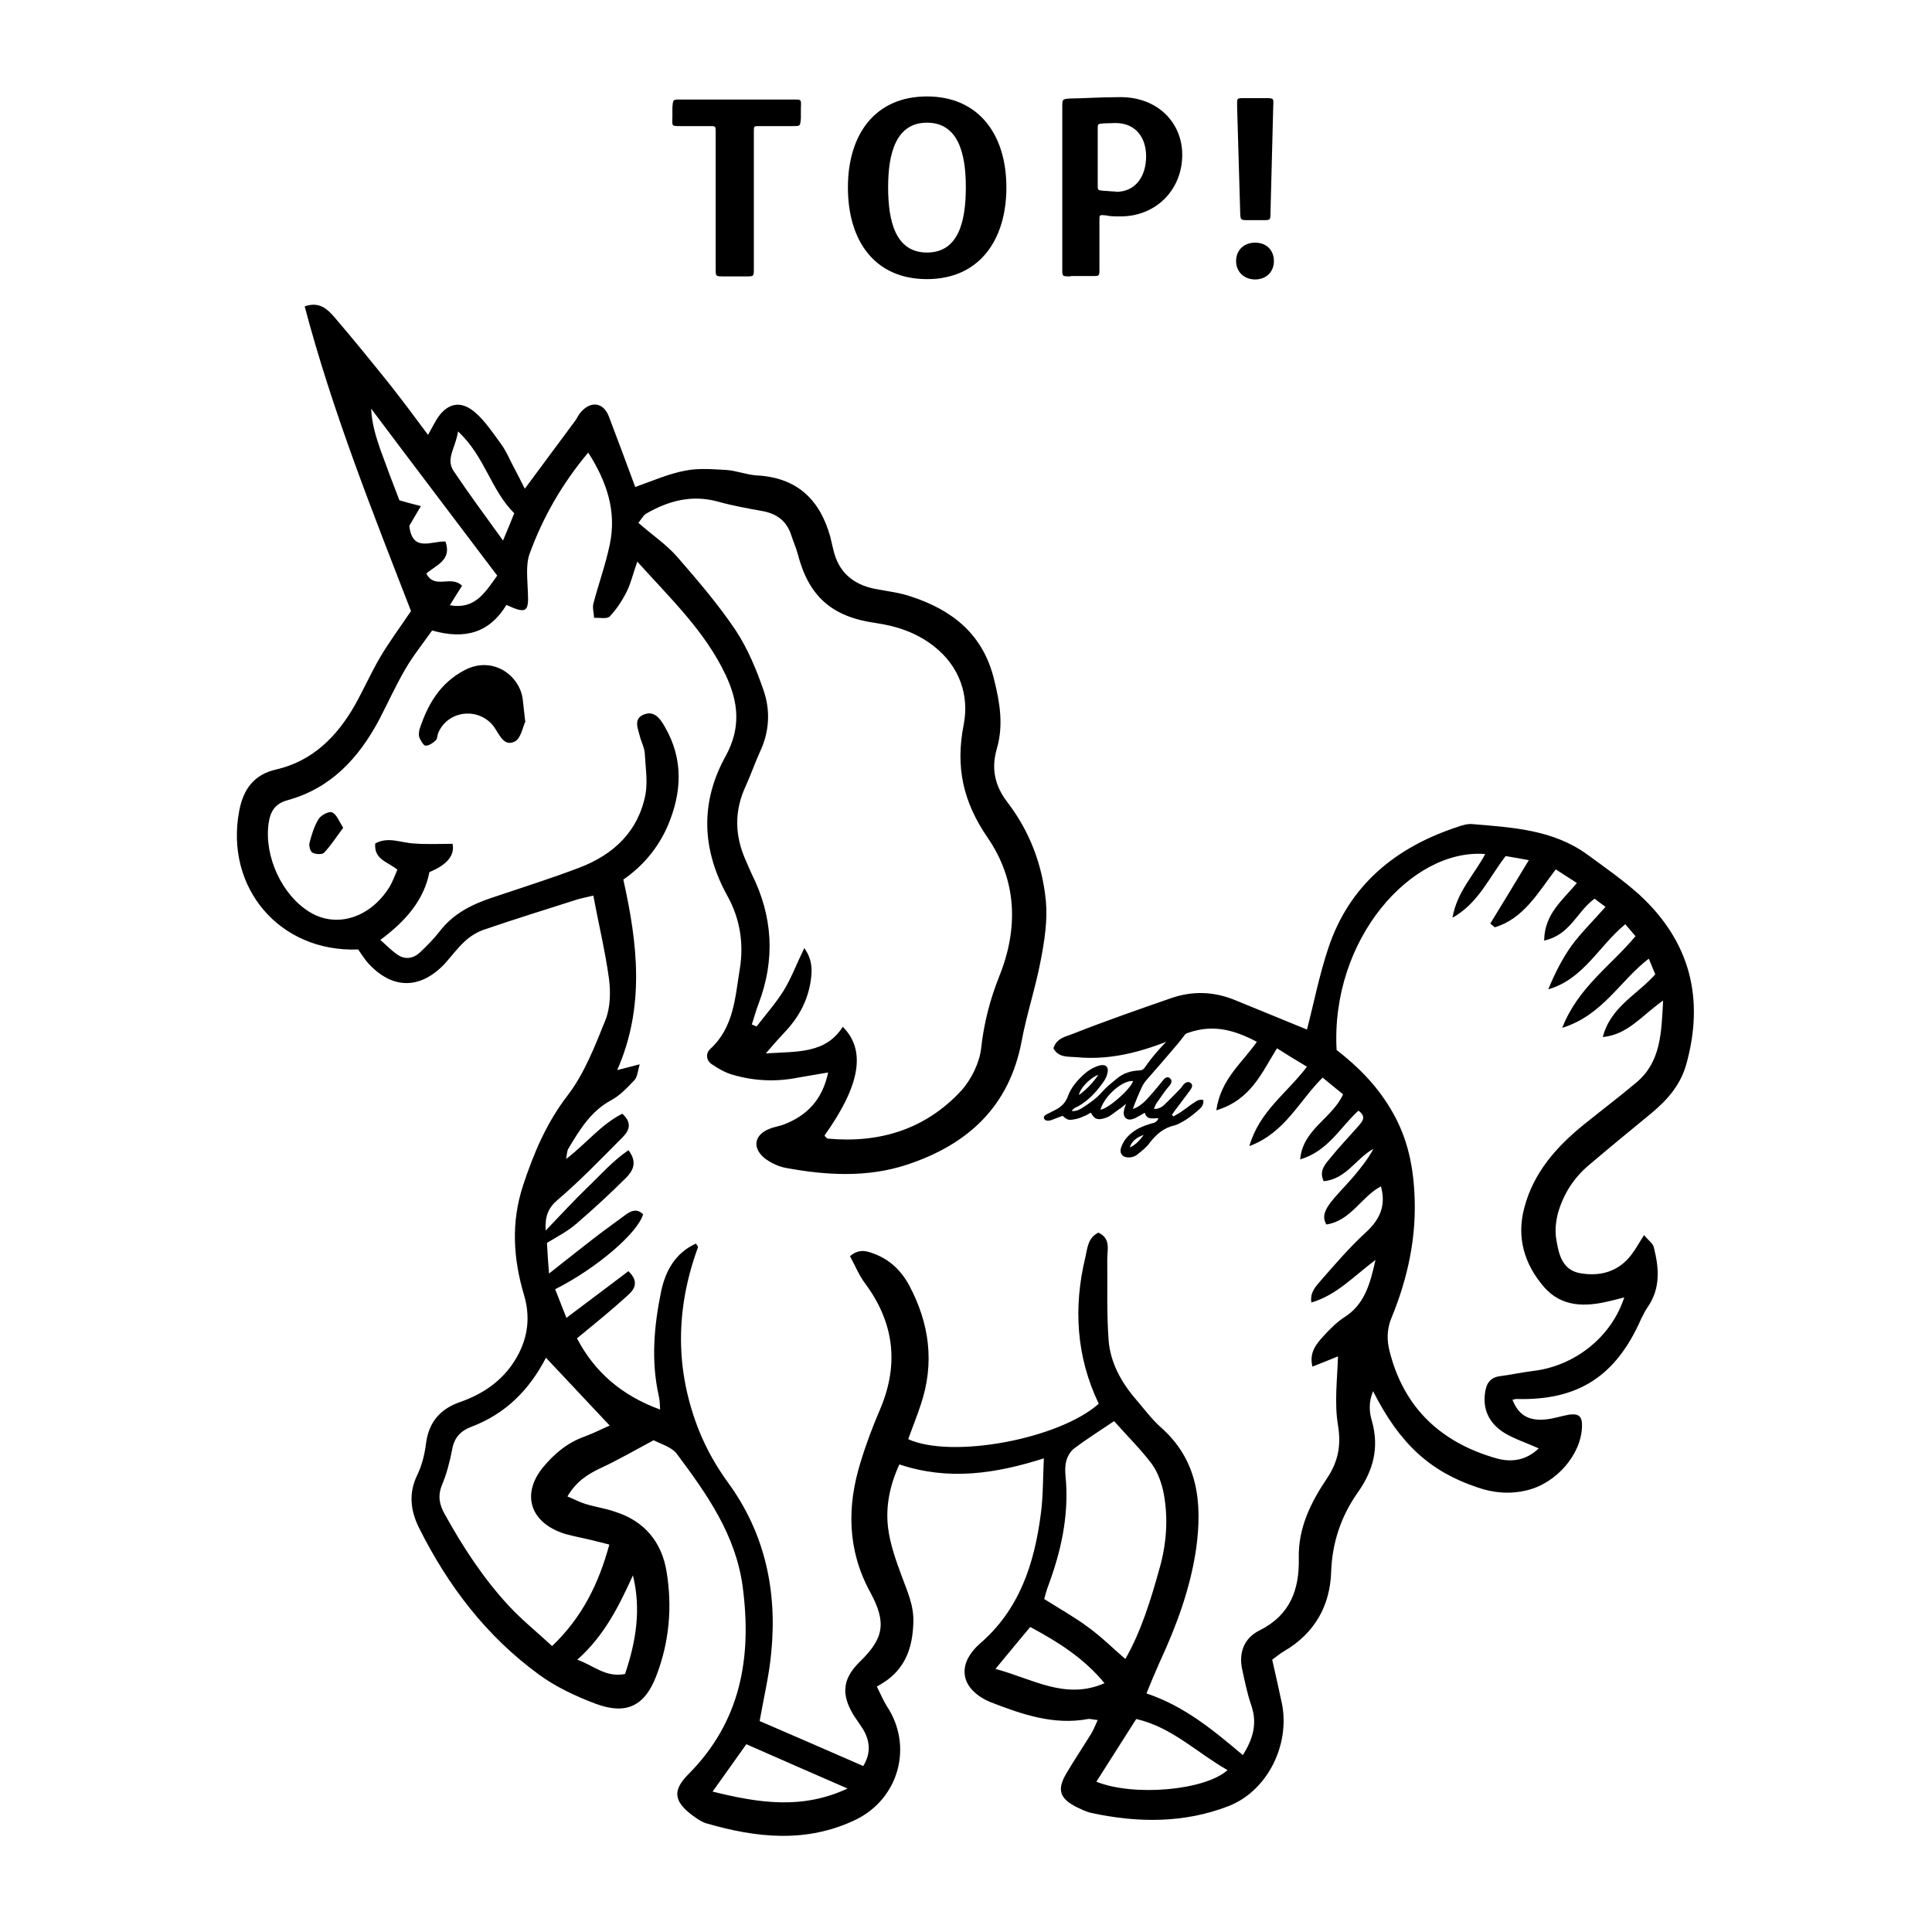 <?xml version="1.0" encoding="UTF-8"?> <svg xmlns="http://www.w3.org/2000/svg" id="b" viewBox="0 0 56.69 56.69"><defs><style>.d{fill:none;}</style></defs><g id="c"><g><path d="M34.43,32.76c.1-.06,.2-.11,.29-.18,.12-.08,.22-.17,.34-.24,.07-.05,.15-.09,.25-.06,.01,.12-.04,.2-.12,.27-.2,.18-.41,.34-.66,.45-.02,0-.04,.02-.06,.02-.32,.07-.54,.26-.74,.52-.09,.13-.23,.23-.35,.33-.08,.07-.19,.1-.3,.09-.15-.01-.23-.12-.19-.27,.05-.15,.13-.28,.25-.39,.18-.17,.4-.26,.63-.33,.08-.02,.18-.03,.22-.16-.16,0-.34,.06-.4-.16-.08,.05-.15,.09-.21,.12-.04,.02-.08,.05-.13,.06-.18,.07-.31-.05-.27-.24,.01-.06,.03-.11,.06-.2-.06,.05-.09,.07-.12,.1-.12,.08-.23,.17-.35,.25-.06,.04-.12,.06-.19,.08-.19,.05-.27,.01-.37-.17-.07,.03-.13,.08-.2,.1-.09,.04-.18,.08-.27,.09-.18,.04-.23,.02-.36-.1-.11,.04-.23,.09-.34,.13-.11,.03-.17,.01-.2-.04-.03-.06,0-.1,.12-.16,.03-.01,.07-.03,.1-.05,.2-.09,.38-.2,.47-.44,.09-.26,.27-.47,.48-.66,.12-.11,.27-.2,.43-.25,.2-.06,.31,.03,.25,.24-.02,.09-.07,.18-.13,.26-.2,.28-.43,.53-.74,.7-.06,.03-.13,.05-.17,.13,.13,.01,.23-.04,.32-.1,.2-.13,.39-.26,.55-.44,.13-.15,.29-.28,.45-.41,.19-.16,.41-.23,.65-.24,.08,0,.14-.03,.18-.1,.3-.44,.69-.81,1.04-1.19,.01-.02,.03-.03,.05-.05,.06-.04,.12-.06,.17,0,.06,.05,.05,.12,0,.17-.12,.16-.24,.32-.38,.48-.27,.32-.55,.64-.83,.96-.06,.07-.11,.14-.14,.21-.1,.21-.19,.43-.27,.65,.15-.05,.27-.14,.38-.25,.14-.15,.27-.3,.4-.46,.04-.05,.08-.1,.12-.15,.07-.08,.14-.09,.19-.04,.06,.05,.06,.11,0,.2-.06,.07-.12,.14-.17,.21-.08,.11-.15,.22-.23,.33-.03,.04-.04,.09-.07,.16,.13,0,.23-.05,.3-.12,.16-.15,.3-.3,.45-.45,.05-.05,.08-.1,.12-.15,.08-.08,.15-.09,.21-.04,.06,.05,.05,.11-.01,.2-.16,.21-.32,.43-.48,.64-.02,.03-.04,.06-.06,.09,0,0,.01,.02,.02,.02m-2.12-.17c.24-.03,.88-.6,.96-.84-.31-.03-.84,.43-.96,.84m-.06-1.02c-.23,.07-.55,.4-.57,.59,.22-.16,.4-.35,.57-.59m1.33,1.76c-.19,.07-.35,.17-.41,.37,.18-.08,.3-.22,.41-.37"></path><path d="M30.67,42.78c-1.47,.47-2.84,.67-4.28,.19-.28,.61-.41,1.23-.33,1.87,.06,.48,.23,.95,.4,1.41,.16,.44,.36,.86,.34,1.36-.02,.68-.2,1.27-.77,1.69-.09,.06-.18,.12-.3,.19,.12,.24,.19,.41,.29,.57,.78,1.17,.36,2.71-.9,3.33-1.45,.7-2.92,.54-4.4,.11-.16-.05-.3-.16-.44-.26-.51-.4-.54-.71-.09-1.17,1.55-1.55,1.88-3.44,1.6-5.53-.21-1.52-1.05-2.7-1.93-3.88-.16-.21-.5-.3-.68-.4-.58,.31-1.06,.59-1.56,.82-.38,.18-.71,.39-.97,.83,.2,.08,.36,.17,.53,.22,.29,.09,.59,.13,.87,.23,.86,.27,1.37,.89,1.51,1.76,.17,1.03,.08,2.06-.3,3.05-.34,.89-.88,1.16-1.79,.82-.58-.22-1.16-.49-1.65-.85-1.54-1.12-2.67-2.6-3.52-4.3-.25-.5-.32-1.01-.06-1.55,.14-.29,.22-.61,.26-.93,.08-.63,.42-1.02,1-1.22,.6-.21,1.12-.54,1.5-1.06,.45-.63,.6-1.32,.38-2.07-.32-1.07-.39-2.14-.03-3.23,.31-.94,.68-1.82,1.3-2.63,.5-.65,.81-1.46,1.12-2.23,.14-.36,.15-.81,.1-1.2-.11-.8-.3-1.59-.46-2.44-.12,.03-.28,.06-.43,.1-.94,.3-1.88,.59-2.81,.91-.19,.07-.38,.19-.53,.33-.22,.2-.4,.45-.6,.67-.72,.75-1.53,.74-2.23-.02-.11-.12-.2-.27-.3-.41-2.3,.09-3.92-1.81-3.49-4.07,.12-.62,.42-1.06,1.08-1.21,1.08-.25,1.79-.97,2.32-1.9,.25-.45,.46-.92,.72-1.37,.27-.46,.59-.89,.92-1.38-1.12-2.89-2.3-5.84-3.12-8.94,.43-.15,.66,.08,.85,.29,.56,.65,1.1,1.32,1.64,1.99,.37,.47,.73,.95,1.13,1.49,.11-.2,.18-.33,.25-.45,.3-.48,.7-.58,1.13-.21,.3,.26,.53,.61,.77,.94,.14,.19,.23,.41,.34,.62,.11,.21,.22,.42,.35,.68,.51-.69,1-1.35,1.49-2.01,.05-.07,.08-.15,.14-.22,.3-.36,.68-.31,.84,.12,.26,.68,.51,1.36,.77,2.06,.51-.18,.98-.39,1.47-.48,.39-.08,.8-.04,1.2-.02,.3,.02,.59,.14,.89,.16,1.17,.06,1.85,.69,2.16,1.79,.03,.12,.06,.25,.09,.38,.15,.66,.57,1.03,1.23,1.16,.36,.07,.73,.11,1.07,.23,1.21,.4,2.1,1.11,2.42,2.43,.17,.68,.28,1.34,.08,2.03-.17,.58-.06,1.09,.31,1.57,.66,.86,1.03,1.85,1.13,2.91,.05,.56-.04,1.15-.15,1.72-.15,.8-.41,1.57-.56,2.37-.36,1.93-1.58,3.04-3.35,3.63-1.17,.39-2.38,.32-3.57,.1-.22-.04-.45-.15-.63-.29-.36-.3-.3-.67,.13-.85,.14-.06,.29-.08,.43-.13,.68-.26,1.14-.72,1.31-1.53-.34,.06-.61,.1-.88,.15-.65,.13-1.29,.1-1.91-.08-.22-.06-.43-.18-.62-.31-.17-.11-.19-.32-.05-.45,.7-.64,.73-1.52,.87-2.36,.12-.74,0-1.47-.36-2.12-.76-1.37-.81-2.75-.06-4.11,.46-.83,.38-1.59,0-2.39-.6-1.27-1.59-2.21-2.59-3.32-.13,.37-.19,.64-.31,.88-.13,.26-.3,.52-.5,.73-.08,.08-.3,.03-.46,.04,0-.14-.05-.28-.02-.41,.15-.58,.36-1.15,.48-1.73,.21-.98-.08-1.85-.63-2.71-.77,.92-1.33,1.9-1.72,2.97-.12,.34-.06,.76-.05,1.14,.03,.57-.05,.63-.63,.36-.49,.81-1.21,1.03-2.18,.75-.26,.37-.56,.74-.79,1.14-.28,.48-.51,.99-.77,1.49-.6,1.12-1.41,2-2.68,2.35-.37,.1-.51,.33-.56,.69-.13,.97,.4,2.11,1.22,2.6,.78,.47,1.76,.16,2.32-.73,.1-.16,.16-.34,.24-.52-.27-.23-.69-.29-.65-.77,.38-.21,.75-.02,1.13,0,.38,.03,.76,.01,1.14,.01q.1,.51-.68,.83c-.16,.83-.71,1.45-1.44,1.99,.19,.17,.32,.3,.47,.41,.24,.18,.49,.15,.7-.05,.2-.19,.4-.39,.57-.61,.4-.52,.94-.79,1.54-.99,.86-.29,1.72-.56,2.56-.88,1-.38,1.73-1.06,1.94-2.15,.07-.39,0-.8-.02-1.2-.01-.17-.1-.33-.14-.49-.06-.24-.21-.54,.13-.66,.3-.11,.47,.14,.6,.37,.55,.95,.5,1.93,.08,2.91-.28,.64-.72,1.17-1.3,1.57,.42,1.88,.64,3.73-.18,5.59,.21-.05,.38-.1,.66-.17-.06,.22-.07,.37-.15,.46-.21,.22-.42,.45-.68,.59-.6,.32-.93,.87-1.26,1.42-.04,.06-.04,.15-.07,.31,.6-.46,1.03-1.02,1.65-1.33,.32,.29,.18,.52,0,.7-.62,.62-1.23,1.26-1.9,1.83-.28,.24-.37,.48-.35,.9,.44-.46,.81-.86,1.2-1.24,.39-.37,.75-.79,1.23-1.12,.28,.36,.12,.62-.07,.81-.47,.47-.96,.92-1.46,1.35-.24,.21-.53,.36-.86,.56,.01,.25,.03,.51,.06,.9,.49-.39,.9-.71,1.31-1.03,.31-.24,.62-.46,.93-.69,.16-.12,.34-.2,.52-.02-.15,.54-1.35,1.58-2.58,2.2,.1,.26,.21,.53,.33,.84,.63-.47,1.22-.92,1.82-1.37,.33,.32,.17,.54-.02,.71-.46,.42-.94,.81-1.49,1.26,.51,.98,1.31,1.68,2.44,2.09-.01-.16-.01-.28-.04-.4-.23-1.03-.14-2.05,.07-3.07,.13-.6,.41-1.12,1.02-1.4,.03,.05,.07,.09,.06,.11-.66,1.81-.68,3.6,.04,5.4,.22,.54,.5,1.03,.84,1.5,1.09,1.49,1.45,3.19,1.27,5-.06,.66-.22,1.31-.34,2,.97,.42,1.99,.86,3.04,1.32,.22-.36,.21-.71,0-1.07-.11-.18-.25-.35-.35-.54-.3-.56-.22-.99,.25-1.45,.71-.69,.79-1.15,.3-2.05-.67-1.23-.68-2.51-.28-3.8,.16-.53,.36-1.06,.58-1.57,.56-1.33,.4-2.55-.46-3.7-.17-.23-.28-.51-.43-.78,.27-.23,.5-.15,.71-.07,.46,.17,.8,.5,1.03,.93,.59,1.11,.75,2.27,.34,3.49-.11,.34-.25,.68-.37,1.02,1.28,.58,4.42,0,5.59-1.04-.66-1.38-.75-2.83-.39-4.31,.06-.26,.07-.56,.38-.71,.37,.17,.26,.5,.26,.78,.01,.79-.02,1.59,.04,2.38,.05,.65,.37,1.23,.8,1.73,.24,.28,.46,.58,.73,.82,1.1,.97,1.22,2.22,1.04,3.55-.17,1.18-.58,2.28-1.08,3.36-.13,.29-.25,.58-.38,.9,1.11,.37,1.95,1.07,2.83,1.81,.29-.47,.43-.91,.25-1.45-.12-.34-.19-.7-.27-1.06-.11-.5,.06-.93,.51-1.15,.9-.45,1.17-1.2,1.15-2.12-.02-.88,.35-1.63,.82-2.33,.33-.49,.43-.96,.33-1.57-.11-.66-.02-1.35,0-2.02-.2,.08-.46,.19-.75,.3-.1-.41,.11-.66,.32-.89,.19-.21,.39-.41,.62-.56,.58-.37,.75-.95,.91-1.68-.65,.49-1.14,1.03-1.88,1.25-.05-.31,.14-.48,.28-.65,.42-.48,.85-.98,1.32-1.41,.4-.37,.6-.77,.44-1.35-.58,.31-.88,1.01-1.6,1.12-.15-.25-.01-.46,.12-.64,.21-.27,.46-.51,.68-.77,.21-.25,.42-.51,.58-.81-.51,.28-.8,.89-1.46,.95-.15-.32,.06-.51,.21-.7,.26-.32,.54-.61,.81-.92,.11-.13,.25-.27,0-.45-.53,.48-.89,1.19-1.71,1.43,.08-.89,.94-1.2,1.26-1.91-.19-.15-.38-.31-.6-.49-.69,.68-1.1,1.62-2.15,2.01,.29-1.02,1.1-1.55,1.69-2.33-.32-.19-.6-.36-.88-.54-.45,.72-.76,1.51-1.78,1.82,.13-.92,.76-1.39,1.19-2.01-.7-.37-1.37-.55-2.18-.2-.98,.43-2.01,.76-3.12,.65-.24-.02-.52,.02-.67-.26,.1-.32,.4-.35,.61-.44,.94-.37,1.89-.7,2.84-1.03,.63-.22,1.26-.2,1.89,.06,.71,.29,1.42,.58,2.1,.86,.2-.77,.36-1.59,.62-2.37,.61-1.86,1.97-2.97,3.78-3.57,.14-.05,.3-.1,.44-.09,1.18,.1,2.37,.16,3.38,.89,.52,.38,1.05,.75,1.53,1.18,1.49,1.37,1.92,3.04,1.38,4.98-.17,.61-.56,1.05-1.03,1.44-.61,.5-1.23,1.01-1.83,1.52-.44,.37-.74,.84-.9,1.39-.07,.26-.1,.55-.05,.81,.07,.43,.18,.88,.7,.97,.58,.1,1.11-.04,1.49-.53,.13-.17,.23-.35,.38-.59,.13,.16,.27,.25,.29,.37,.15,.59,.2,1.19-.18,1.74-.07,.1-.13,.22-.19,.34-.74,1.69-1.85,2.41-3.66,2.36-.04,0-.08,.02-.12,.02,.17,.44,.46,.63,.97,.58,.23-.02,.46-.1,.69-.14,.29-.04,.39,.05,.38,.35-.02,.82-.76,1.67-1.62,1.87-.49,.12-.98,.08-1.46-.09-1.37-.46-2.27-1.27-3.05-2.82-.14,.34-.11,.63-.03,.89,.21,.77,.04,1.43-.41,2.07-.49,.69-.76,1.47-.79,2.34-.03,1-.49,1.81-1.38,2.33-.11,.06-.21,.15-.35,.25,.1,.44,.2,.88,.29,1.31,.23,1.21-.44,2.55-1.58,2.99-1.3,.5-2.65,.49-4,.2-.15-.03-.29-.1-.42-.16-.53-.26-.62-.52-.32-1.02,.23-.39,.48-.76,.72-1.15,.06-.1,.11-.22,.19-.4-.14-.01-.21-.04-.28-.03-1.02,.19-1.95-.14-2.88-.5-.17-.07-.35-.18-.48-.31-.31-.29-.35-.69-.12-1.05,.08-.13,.18-.24,.29-.34,1.17-1,1.61-2.35,1.8-3.81,.07-.51,.06-1.02,.09-1.64m-6.43-9.46s.06,.08,.09,.08c1.52,.14,2.86-.27,3.91-1.4,.3-.33,.54-.82,.59-1.25,.08-.74,.26-1.43,.53-2.11,.57-1.41,.52-2.82-.34-4.07-.72-1.05-.95-2.07-.7-3.33,.16-.83-.11-1.69-.88-2.29-.51-.4-1.09-.59-1.71-.68-1.28-.18-1.96-.78-2.28-2.02-.05-.19-.13-.36-.19-.55-.13-.41-.41-.63-.83-.71-.44-.08-.89-.16-1.32-.28-.76-.21-1.44-.03-2.09,.34-.11,.06-.18,.21-.25,.28,.41,.36,.83,.64,1.15,1.01,.6,.69,1.2,1.39,1.71,2.15,.36,.55,.62,1.18,.83,1.8,.19,.58,.15,1.19-.12,1.76-.15,.33-.27,.68-.42,1.01-.34,.73-.32,1.45,0,2.17,.06,.14,.12,.28,.18,.41,.62,1.24,.69,2.51,.2,3.8-.08,.2-.13,.41-.2,.61,.05,.02,.09,.04,.14,.06,.27-.35,.57-.69,.8-1.06,.23-.38,.39-.81,.6-1.24,.23,.32,.24,.63,.19,.95-.08,.57-.34,1.06-.73,1.48-.17,.18-.33,.36-.59,.66,.95-.06,1.75,.01,2.26-.78,.69,.69,.51,1.72-.53,3.18m21.11-5.73c.02-.78,.55-1.17,.96-1.67-.23-.15-.42-.27-.62-.4-.53,.7-.95,1.45-1.79,1.7-.04-.04-.09-.07-.13-.11,.37-.61,.74-1.21,1.13-1.86-.27-.05-.49-.09-.68-.12-.5,.65-.8,1.38-1.56,1.81,.13-.77,.64-1.26,.96-1.87-2.17-.17-4.54,2.51-4.36,5.75,.62,.48,1.16,1.02,1.58,1.72,.47,.78,.65,1.57,.7,2.43,.08,1.29-.18,2.52-.67,3.71-.14,.34-.14,.67-.05,1,.42,1.65,1.51,2.66,3.12,3.12,.45,.13,.89,.06,1.25-.29-.35-.16-.7-.27-1-.45-.41-.25-.64-.64-.58-1.14,.03-.27,.12-.49,.45-.53,.32-.04,.63-.11,.95-.15,1.23-.14,2.31-.99,2.69-2.16-.16,.04-.3,.08-.44,.11-.7,.17-1.39,.18-1.91-.41-.58-.67-.82-1.46-.58-2.34,.27-1.02,.93-1.77,1.73-2.42,.52-.42,1.05-.82,1.56-1.25,.71-.6,.73-1.43,.78-2.4-.63,.44-1.03,1-1.77,1.07,.23-.89,1.01-1.24,1.54-1.84-.06-.14-.12-.29-.19-.46-.85,.65-1.35,1.66-2.54,2.03,.47-1.2,1.44-1.83,2.15-2.69-.11-.13-.2-.23-.3-.35-.78,.64-1.22,1.61-2.26,1.91,.19-.46,.41-.9,.69-1.29,.29-.39,.64-.73,.99-1.13-.14-.1-.23-.17-.32-.24-.52,.37-.71,1.07-1.49,1.23m-27.43,17.72c-.24-.06-.46-.12-.69-.17-.25-.06-.51-.1-.74-.19-.91-.35-1.12-1.15-.51-1.9,.33-.4,.72-.73,1.23-.91,.27-.1,.52-.23,.73-.32-.64-.68-1.25-1.33-1.87-1.99-.48,.93-1.18,1.65-2.2,2.03-.31,.12-.49,.32-.55,.65-.07,.36-.16,.72-.3,1.05-.13,.32-.08,.58,.08,.86,.53,.96,1.13,1.88,1.88,2.69,.39,.42,.84,.78,1.27,1.18,.89-.85,1.37-1.84,1.68-2.98m14.81-3.62c-.43,.29-.81,.53-1.17,.8-.12,.09-.21,.26-.24,.4-.04,.18-.02,.38,0,.58,.07,1.05-.15,2.04-.51,3.02-.06,.15-.1,.31-.13,.42,.46,.29,.89,.53,1.28,.82,.39,.28,.73,.62,1.1,.94,.46-.8,.75-1.74,1.01-2.68,.2-.71,.25-1.44,.12-2.16-.06-.31-.17-.63-.35-.88-.33-.44-.73-.83-1.11-1.26M13.55,17.2c-.12,.19-.23,.36-.35,.56,.74,.13,1.03-.37,1.39-.87-1.23-1.63-2.47-3.26-3.7-4.9,.02,.44,.14,.82,.27,1.2,.18,.5,.37,1,.56,1.49,.21,.06,.38,.11,.63,.17-.14,.24-.25,.42-.34,.58,.09,.79,.65,.44,1.06,.46,.2,.55-.28,.69-.56,.94,.25,.48,.72,.03,1.05,.36m18.61,35.09c1.09,.44,3.18,.26,3.85-.34-.9-.51-1.63-1.26-2.68-1.5-.39,.61-.76,1.2-1.17,1.84m-11.26,.29c1.37,.34,2.63,.53,3.96-.09-1.03-.45-2-.87-2.97-1.3-.3,.42-.61,.86-.99,1.39m9.32-4.83c-.32,.38-.64,.77-1.02,1.23,1.11,.3,2.05,.92,3.2,.42-.61-.74-1.36-1.21-2.18-1.65m-11.66-1.51c-.41,.9-.84,1.77-1.63,2.47,.48,.17,.83,.53,1.4,.42,.32-.94,.48-1.9,.23-2.9M13.44,12.66c-.07,.48-.37,.8-.13,1.16,.45,.67,.93,1.32,1.45,2.04,.13-.31,.23-.55,.33-.8-.69-.68-.86-1.67-1.65-2.4"></path><path d="M15.42,21.16c-.08,.16-.13,.51-.32,.6-.32,.16-.45-.22-.61-.44-.43-.57-1.32-.49-1.62,.16-.04,.08-.03,.19-.08,.24-.08,.08-.2,.16-.3,.16-.06,0-.14-.14-.18-.23-.03-.07-.02-.17,0-.25,.24-.73,.6-1.36,1.33-1.74,.83-.43,1.62,.17,1.7,.87,.02,.17,.04,.34,.07,.63"></path><path d="M10.07,24.29c-.21,.28-.36,.52-.56,.73-.06,.06-.25,.05-.34,0-.06-.03-.11-.19-.09-.28,.06-.24,.14-.5,.27-.71,.07-.11,.31-.24,.4-.19,.13,.06,.2,.26,.32,.45"></path><path d="M21.24,8.11c-.25,0-.24,0-.24-.24V3.89c0-.2,0-.19-.19-.19h-.85c-.25,0-.24,0-.23-.24v-.3c.02-.25,.01-.24,.26-.24h3.28c.25,0,.24-.01,.23,.24v.3c-.02,.25-.01,.24-.26,.24h-.93c-.2,0-.19-.01-.19,.19v3.98c0,.25,0,.24-.24,.24h-.63Z"></path><path d="M27.2,8.19c-1.54,0-2.32-1.13-2.32-2.69s.8-2.67,2.32-2.67,2.33,1.12,2.33,2.67-.8,2.69-2.33,2.69m0-.78c.93,0,1.14-.92,1.14-1.92s-.23-1.89-1.14-1.89-1.14,.9-1.14,1.89,.21,1.92,1.14,1.92"></path><path d="M31.41,8.11c-.25,0-.24,0-.24-.24V3.15c0-.25,0-.24,.24-.26,.31,0,.87-.04,1.47-.04,1.09,0,1.81,.75,1.81,1.69,0,1.03-.77,1.81-1.81,1.81-.14,0-.31,0-.43-.03-.2-.02-.19-.02-.19,.17v1.37c0,.25,.01,.24-.24,.24h-.6Zm1.33-2.48c.6,0,.89-.48,.89-1.04s-.31-.98-.9-.98c-.12,0-.24,.01-.34,.01-.19,.02-.18,0-.18,.2v1.58c0,.19-.01,.18,.19,.2,.1,0,.21,.02,.34,.02"></path><path d="M36.83,8.2c-.33,0-.56-.23-.56-.54s.22-.54,.56-.54,.55,.23,.55,.54-.22,.54-.55,.54m-.19-1.74c-.25,0-.24,0-.25-.24l-.09-3.1c0-.25-.02-.24,.23-.24h.6c.25,0,.24,0,.23,.24l-.08,3.1c0,.25,0,.24-.25,.24h-.39Z"></path><rect class="d" width="56.69" height="56.69"></rect></g></g></svg> 